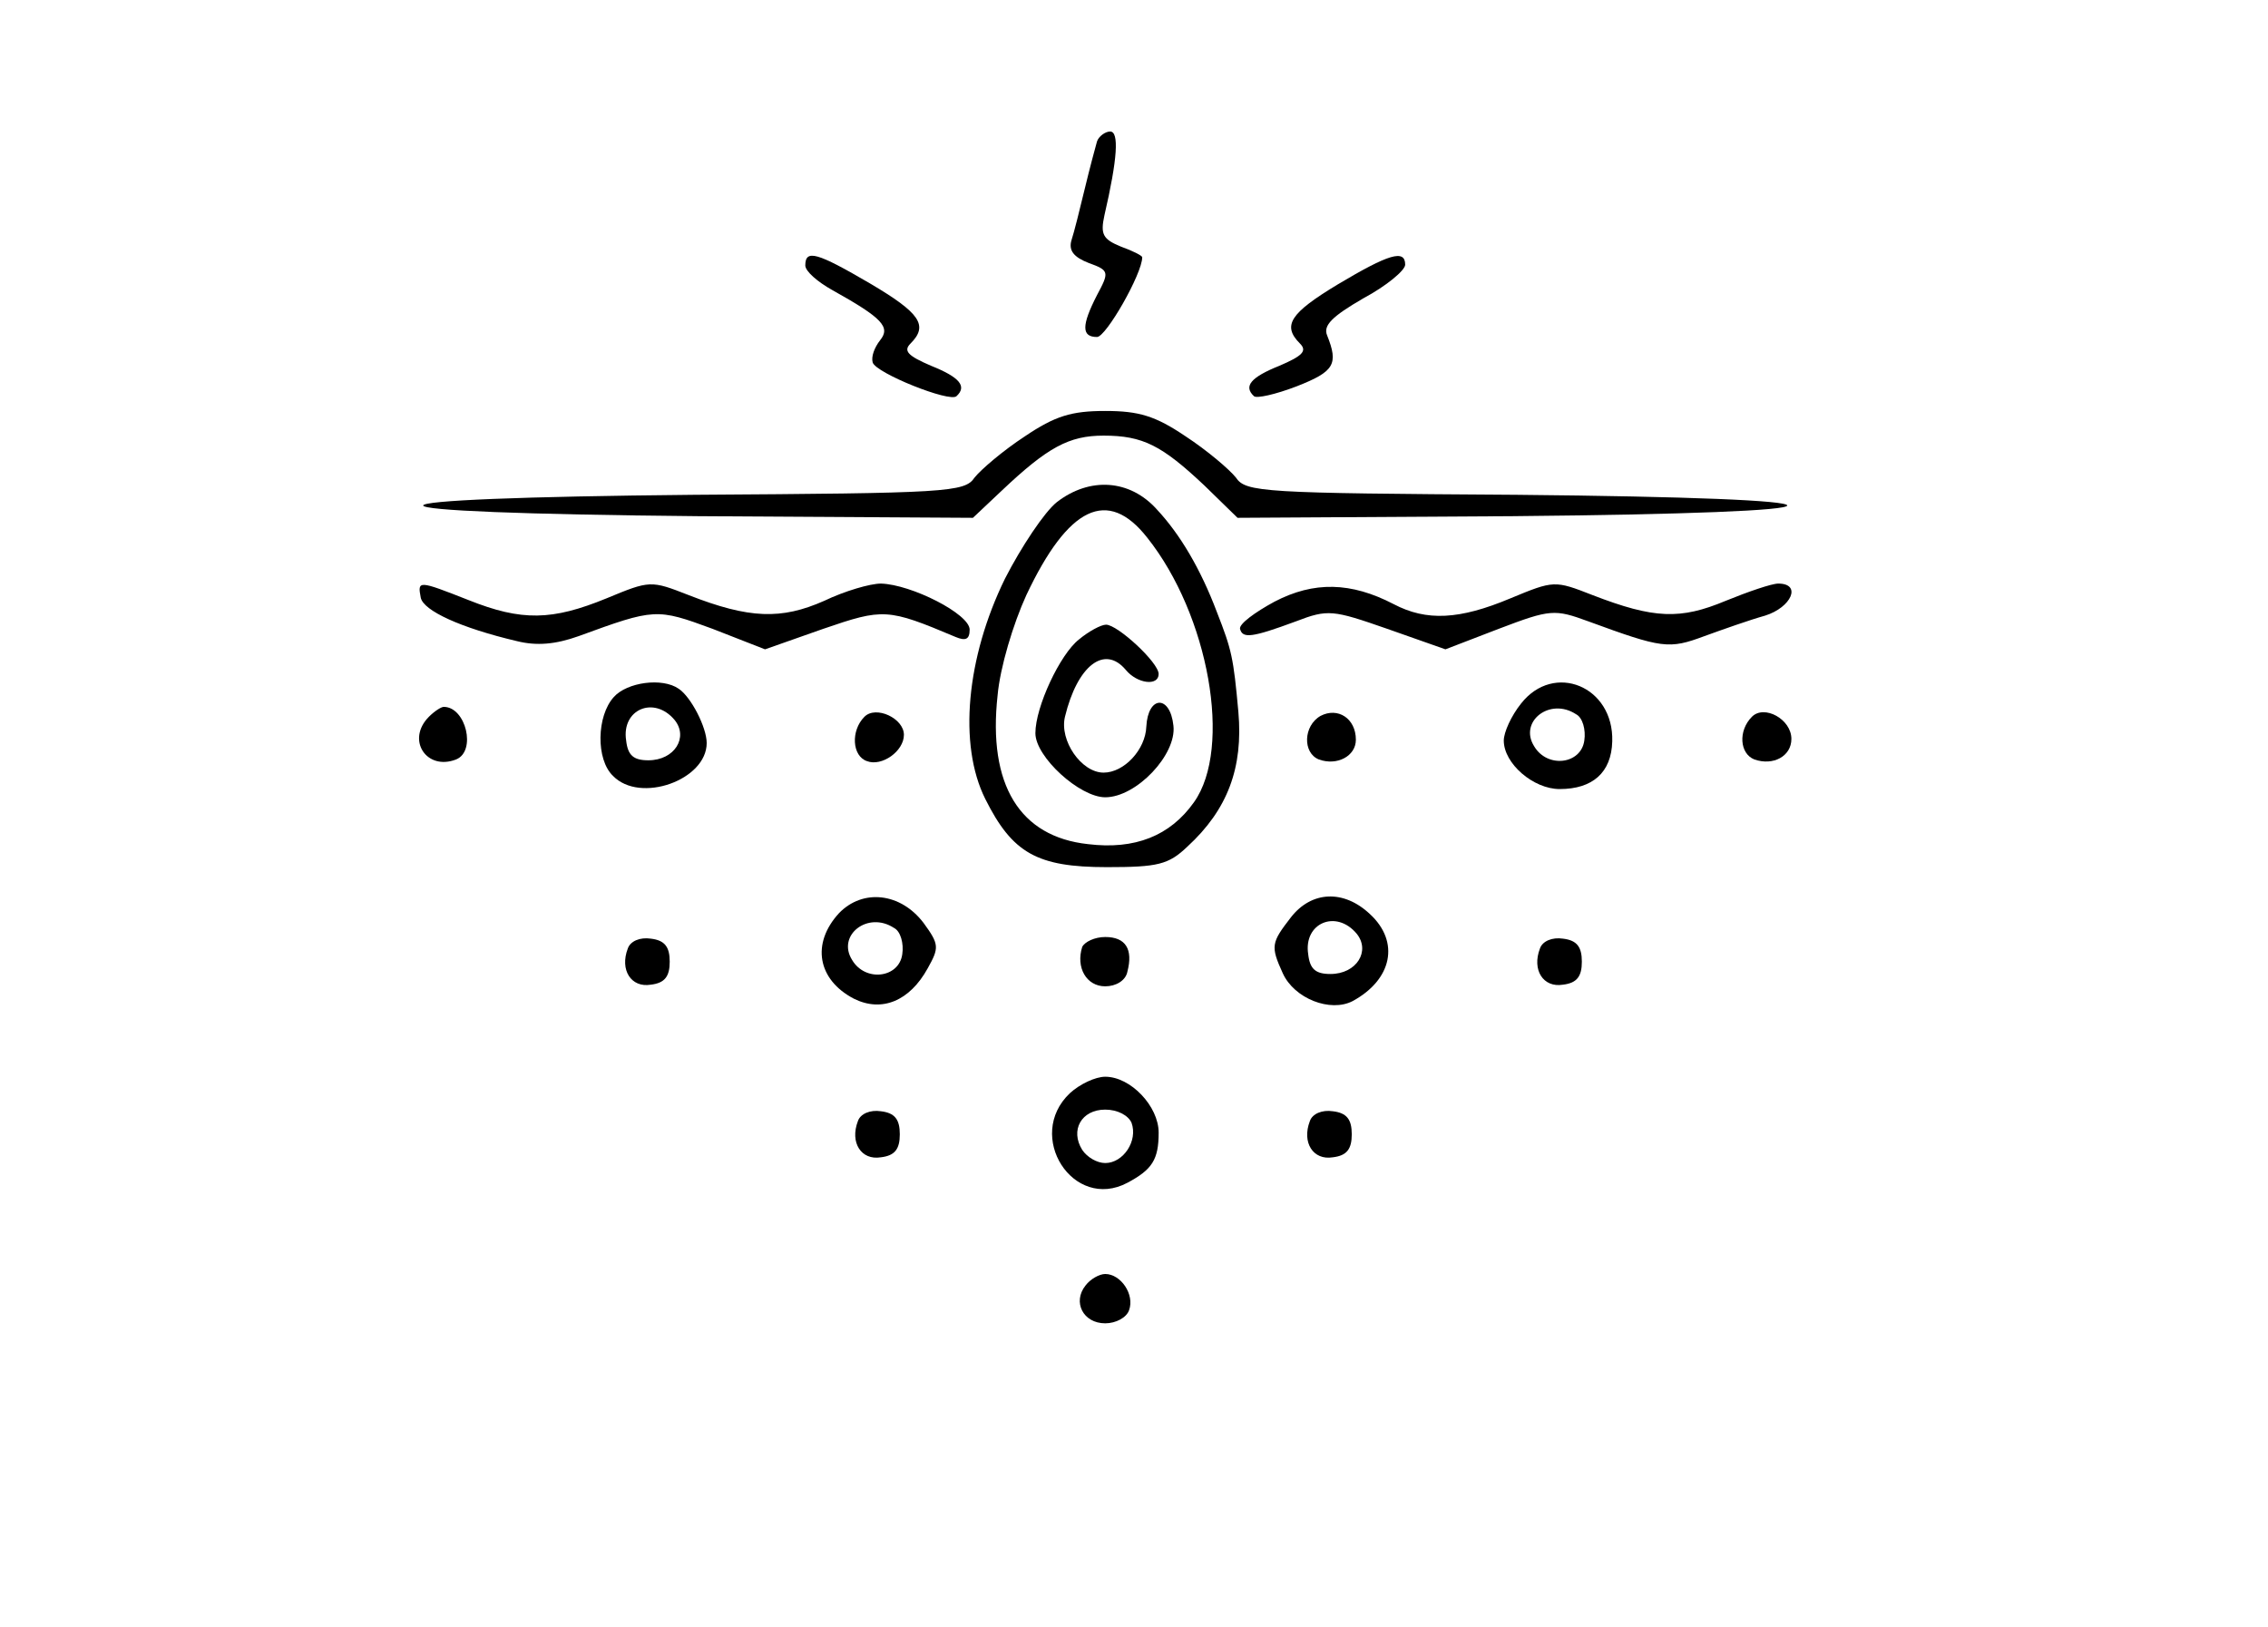 <?xml version="1.0" standalone="no"?>
<!DOCTYPE svg PUBLIC "-//W3C//DTD SVG 20010904//EN"
 "http://www.w3.org/TR/2001/REC-SVG-20010904/DTD/svg10.dtd">
<svg version="1.0" xmlns="http://www.w3.org/2000/svg"
 width="276pt" height="198pt" viewBox="0 0 276 198"
 preserveAspectRatio="xMidYMid meet">

<g transform="translate(0,198) scale(0.1,-0.1)"
fill="#000000" stroke="none">
<path d="M1335 1808 c-2 -7 -9 -33 -15 -58 -6 -25 -13 -53 -16 -62 -4 -13 3
-21 21 -28 25 -9 25 -11 10 -39 -19 -37 -19 -51 0 -51 11 0 55 77 55 97 0 2
-12 8 -26 13 -22 9 -25 15 -20 38 16 69 18 102 7 102 -6 0 -14 -6 -16 -12z"/>
<path d="M980 1657 c0 -7 15 -20 33 -30 61 -34 71 -45 58 -61 -7 -9 -11 -20
-9 -27 4 -13 94 -49 102 -41 13 12 4 23 -31 37 -28 12 -34 18 -25 27 22 22 12
37 -49 73 -65 38 -79 42 -79 22z"/>
<path d="M1628 1634 c-58 -35 -68 -50 -46 -72 9 -9 3 -15 -25 -27 -35 -14 -44
-25 -31 -37 3 -3 26 2 52 12 46 18 51 27 37 62 -5 12 6 23 44 45 28 15 51 34
51 41 0 19 -20 13 -82 -24z"/>
<path d="M1247 1449 c-26 -17 -53 -40 -61 -50 -12 -18 -33 -19 -342 -21 -211
-2 -329 -7 -329 -13 0 -6 120 -11 334 -13 l335 -2 35 33 c56 53 82 67 124 67
48 0 71 -12 123 -61 l40 -39 335 2 c214 2 334 7 334 13 0 6 -118 11 -329 13
-309 2 -330 3 -342 21 -8 10 -35 33 -61 50 -37 25 -57 31 -98 31 -41 0 -61 -6
-98 -31z"/>
<path d="M1286 1369 c-15 -12 -43 -54 -63 -93 -47 -96 -57 -202 -24 -268 33
-66 63 -83 148 -83 62 0 75 3 98 25 49 45 68 96 62 164 -6 66 -8 75 -26 121
-20 53 -45 95 -73 125 -33 37 -82 40 -122 9z m110 -43 c75 -94 104 -256 57
-322 -29 -41 -72 -58 -129 -51 -83 9 -122 72 -110 181 3 34 19 87 35 122 51
108 99 131 147 70z"/>
<path d="M1313 1202 c-23 -18 -53 -82 -53 -114 0 -29 54 -78 85 -78 38 0 87
52 83 87 -4 38 -31 37 -33 -1 -1 -28 -27 -56 -52 -56 -27 0 -54 39 -47 68 15
62 48 88 74 57 14 -17 40 -20 40 -5 0 14 -50 60 -64 60 -6 0 -21 -8 -33 -18z"/>
<path d="M512 1253 c3 -16 49 -37 117 -53 24 -6 47 -4 75 6 93 34 95 34 163 9
l64 -25 71 25 c73 25 78 25 161 -10 12 -5 17 -3 17 9 0 19 -71 55 -108 56 -13
0 -44 -9 -69 -21 -52 -23 -91 -22 -165 7 -46 18 -47 18 -100 -4 -66 -27 -103
-28 -168 -2 -61 24 -62 24 -58 3z"/>
<path d="M1551 1248 c-24 -13 -43 -27 -42 -33 3 -12 14 -11 68 9 39 15 45 14
111 -9 l71 -25 65 25 c63 24 68 24 109 9 90 -33 98 -34 141 -18 22 8 56 20 74
25 32 10 45 39 16 39 -8 0 -37 -10 -64 -21 -55 -23 -87 -22 -162 7 -46 18 -47
18 -100 -4 -62 -26 -102 -28 -142 -7 -52 27 -97 28 -145 3z"/>
<path d="M747 1132 c-21 -23 -22 -76 -1 -96 33 -34 114 -5 114 40 0 19 -19 56
-34 66 -20 14 -63 8 -79 -10z m74 -28 c17 -21 0 -49 -32 -49 -18 0 -25 6 -27
24 -6 38 34 55 59 25z"/>
<path d="M1851 1124 c-12 -15 -21 -35 -21 -45 0 -28 36 -59 68 -59 40 0 63 20
64 58 2 67 -71 97 -111 46z m67 -13 c8 -4 12 -19 10 -32 -4 -29 -45 -34 -61
-7 -19 30 19 60 51 39z"/>
<path d="M522 1108 c-28 -28 -3 -66 33 -52 25 10 12 64 -15 64 -3 0 -11 -5
-18 -12z"/>
<path d="M1052 1108 c-17 -17 -15 -48 3 -54 18 -7 45 12 45 32 0 20 -34 36
-48 22z"/>
<path d="M1607 1109 c-21 -12 -22 -45 -2 -53 22 -8 45 4 45 24 0 26 -22 40
-43 29z"/>
<path d="M2132 1108 c-17 -17 -15 -45 3 -52 23 -8 45 4 45 25 0 24 -33 42 -48
27z"/>
<path d="M1021 869 c-34 -37 -26 -81 18 -104 34 -17 68 -3 90 37 14 25 14 29
-5 55 -28 37 -74 42 -103 12z m67 -18 c8 -4 12 -19 10 -32 -4 -29 -45 -34 -61
-7 -19 30 19 60 51 39z"/>
<path d="M1571 864 c-24 -31 -25 -35 -10 -68 14 -31 58 -48 85 -34 48 26 58
72 21 106 -32 30 -71 28 -96 -4z m80 -20 c17 -21 0 -49 -32 -49 -18 0 -25 6
-27 24 -6 38 34 55 59 25z"/>
<path d="M764 826 c-10 -26 4 -48 28 -44 17 2 23 10 23 28 0 18 -6 26 -23 28
-13 2 -25 -3 -28 -12z"/>
<path d="M1317 828 c-8 -25 5 -48 28 -48 13 0 25 7 27 18 7 27 -2 42 -27 42
-13 0 -25 -6 -28 -12z"/>
<path d="M1874 826 c-10 -26 4 -48 28 -44 17 2 23 10 23 28 0 18 -6 26 -23 28
-13 2 -25 -3 -28 -12z"/>
<path d="M1302 650 c-55 -52 4 -144 70 -109 30 16 38 28 38 61 0 32 -34 68
-65 68 -12 0 -31 -9 -43 -20z m75 -36 c8 -22 -10 -49 -32 -49 -10 0 -22 7 -28
16 -15 24 -1 49 28 49 15 0 28 -7 32 -16z"/>
<path d="M1044 616 c-10 -26 4 -48 28 -44 17 2 23 10 23 28 0 18 -6 26 -23 28
-13 2 -25 -3 -28 -12z"/>
<path d="M1594 616 c-10 -26 4 -48 28 -44 17 2 23 10 23 28 0 18 -6 26 -23 28
-13 2 -25 -3 -28 -12z"/>
<path d="M1321 416 c-16 -20 -3 -46 24 -46 13 0 26 7 29 16 7 19 -10 44 -29
44 -7 0 -18 -6 -24 -14z"/>
</g>
</svg>
